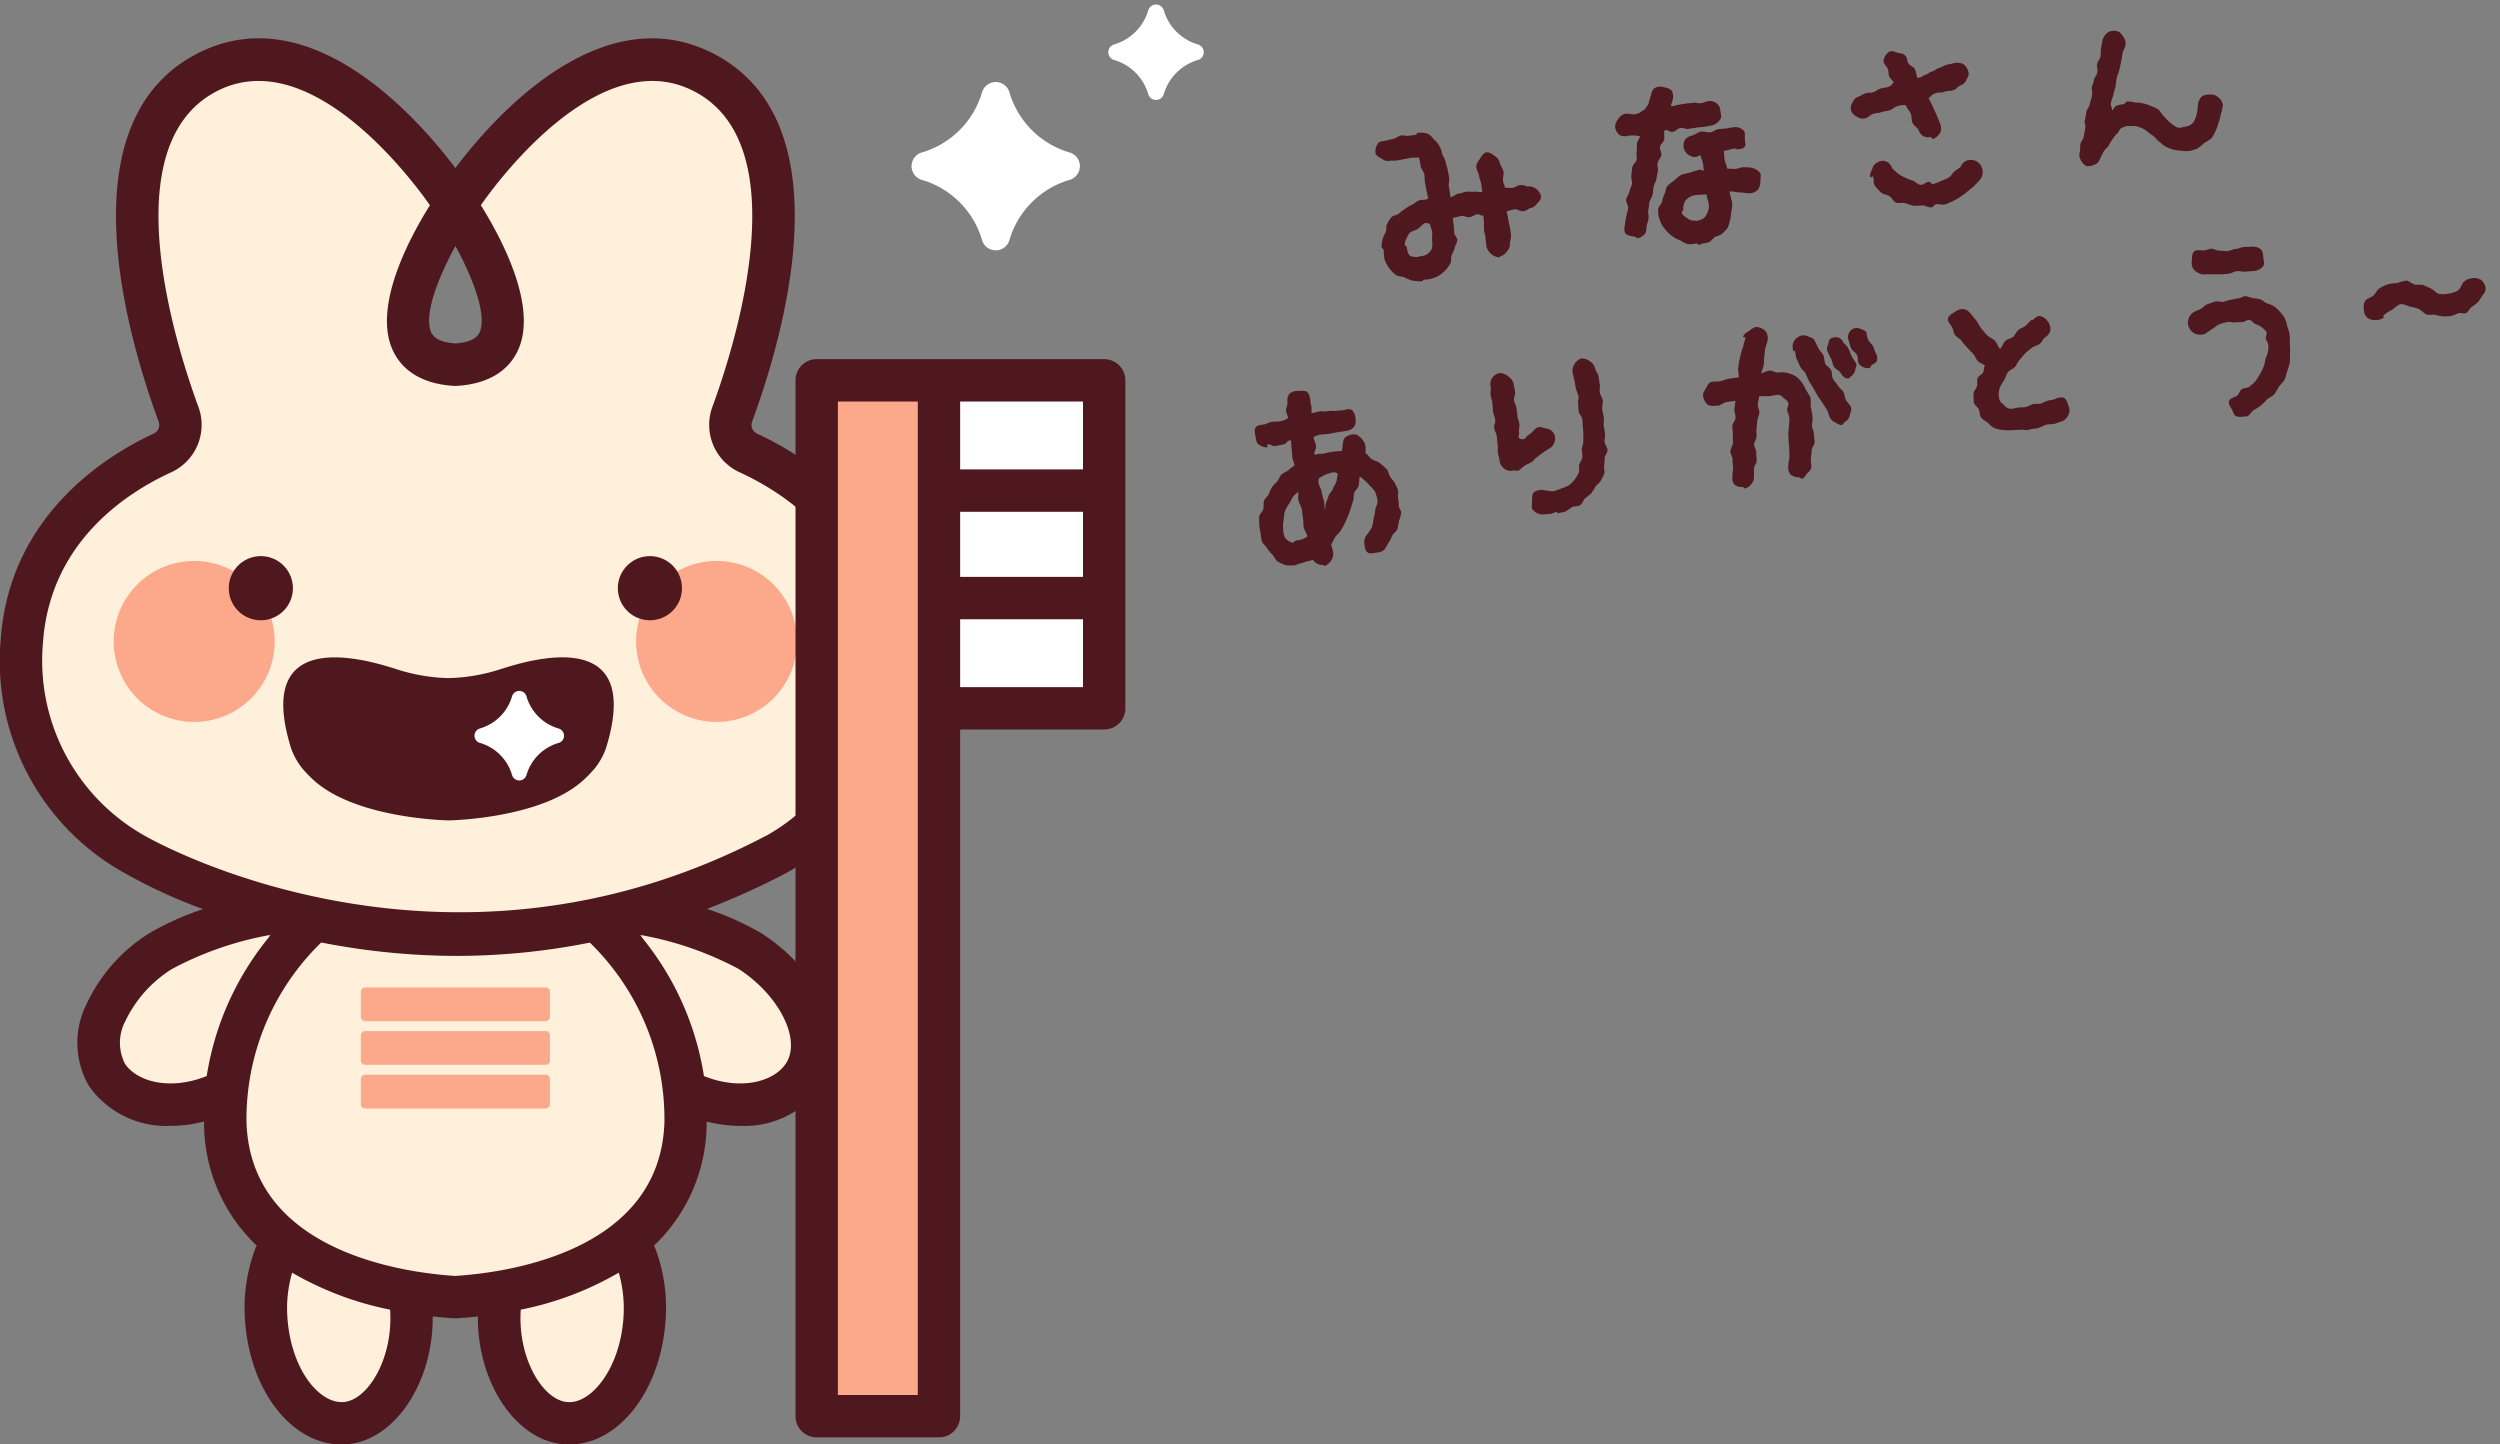 <svg xmlns="http://www.w3.org/2000/svg" width="166.148" height="96" viewBox="0 0 166.148 96">
  <rect x="0" y="0" width="166.148" height="96" fill="#808080" stroke="none"/>
  <g id="グループ_76767" data-name="グループ 76767" transform="translate(-25 -7478.459)">
    <g id="svg" transform="translate(-595 1791.055)">
      <g id="svg-2" data-name="svg" transform="translate(620 5689.948)">
        <path id="パス_34307" data-name="パス 34307" d="M16.142,41.869A17.86,17.86,0,0,0,10.63,55.021c.313,9.054,9.992,11.239,15.3,11.552,5.308-.313,14.987-2.5,15.3-11.552a17.855,17.855,0,0,0-5.511-13.152" transform="translate(4.335 17.093)" fill="#fff0db"/>
        <path id="パス_34308" data-name="パス 34308" d="M16.461,41.285,12.875,53.223c-3.1,1.466-6.354.825-7.661-1.18-1.493-2.294.1-5.974,3.547-8.221a22.064,22.064,0,0,1,7.7-2.536" transform="translate(1.899 16.855)" fill="#fff0db"/>
        <path id="パス_34309" data-name="パス 34309" d="M58.664,39.581c-.553-7.465-6.337-11.06-9.347-12.436a2.045,2.045,0,0,1-1.06-2.569C50.116,19.525,54.3,5.71,46.184,1.765c-7.93-3.853-15.9,8.282-15.9,8.282s-.166.232-.422.622c1.51,2.3,6.257,10.252,0,10.614-6.257-.362-1.51-8.313,0-10.614-.256-.39-.422-.622-.422-.622s-7.975-12.135-15.9-8.282C5.413,5.71,9.6,19.525,11.456,24.576a2.045,2.045,0,0,1-1.06,2.569C7.386,28.521,1.6,32.116,1.049,39.581A14.85,14.85,0,0,0,8.556,53.838s20,11.89,42.6,0a14.85,14.85,0,0,0,7.507-14.257" transform="translate(0.408 0.412)" fill="#fff0db"/>
        <path id="パス_34310" data-name="パス 34310" d="M16.063,30.016a5.349,5.349,0,1,1-5.349-5.349,5.348,5.348,0,0,1,5.349,5.349" transform="translate(2.19 10.07)" fill="#fca98b"/>
        <path id="パス_34311" data-name="パス 34311" d="M15.059,26.57a2.131,2.131,0,1,1-2.131-2.131,2.131,2.131,0,0,1,2.131,2.131" transform="translate(4.407 9.977)" fill="#4f181f"/>
        <path id="パス_34312" data-name="パス 34312" d="M29.944,41.285l3.587,11.938c3.1,1.466,6.354.825,7.661-1.18,1.493-2.294-.1-5.974-3.547-8.221a22.064,22.064,0,0,0-7.7-2.536" transform="translate(12.225 16.855)" fill="#fff0db"/>
        <path id="パス_34313" data-name="パス 34313" d="M30.02,30.016a5.348,5.348,0,1,0,5.347-5.349,5.347,5.347,0,0,0-5.347,5.349" transform="translate(12.256 10.07)" fill="#fca98b"/>
        <path id="パス_34314" data-name="パス 34314" d="M29.158,26.57a2.131,2.131,0,1,0,2.131-2.131,2.131,2.131,0,0,0-2.131,2.131" transform="translate(11.904 9.977)" fill="#4f181f"/>
        <path id="パス_34315" data-name="パス 34315" d="M27.882,29.977a12.075,12.075,0,0,1-3.533.617,12.089,12.089,0,0,1-3.535-.617c-2.38-.763-9.406-2.664-6.92,5.3a4.634,4.634,0,0,0,.731,1.308,7.942,7.942,0,0,0,.9.911c2.891,2.469,8.844,2.555,8.844,2.555s5.916-.086,8.807-2.555a8.045,8.045,0,0,0,.9-.911,4.634,4.634,0,0,0,.731-1.308c2.486-7.969-4.539-6.068-6.92-5.3" transform="translate(5.458 11.928)" fill="#4f181f"/>
        <path id="パス_34316" data-name="パス 34316" d="M27.994,34.249A3.13,3.13,0,0,0,25.842,36.4a.5.5,0,0,1-.952,0,3.133,3.133,0,0,0-2.152-2.152.5.5,0,0,1,0-.952,3.13,3.13,0,0,0,2.152-2.152.5.5,0,0,1,.952,0A3.128,3.128,0,0,0,27.994,33.3a.5.5,0,0,1,0,.952" transform="translate(9.144 12.577)" fill="#fff"/>
        <path id="パス_34317" data-name="パス 34317" d="M21.8,60.19c.046.284.083.576.107.873.325,3.94-1.5,7.307-4.071,7.52s-4.923-2.809-5.249-6.751a9.822,9.822,0,0,1,.589-4.387Z" transform="translate(5.123 23.452)" fill="#fff0db"/>
        <path id="パス_34318" data-name="パス 34318" d="M23.906,60.19c-.046.284-.083.576-.107.873-.325,3.94,1.5,7.307,4.071,7.52s4.923-2.809,5.249-6.751a9.822,9.822,0,0,0-.589-4.387Z" transform="translate(9.701 23.452)" fill="#fff0db"/>
        <path id="パス_34319" data-name="パス 34319" d="M29.309,47.035H17.315a.288.288,0,0,1-.287-.287V45.08a.288.288,0,0,1,.287-.287H29.309a.288.288,0,0,1,.287.287v1.667a.287.287,0,0,1-.287.287" transform="translate(6.952 18.287)" fill="#fca98b"/>
        <path id="パス_34320" data-name="パス 34320" d="M29.309,49.095H17.315a.288.288,0,0,1-.287-.287V47.14a.288.288,0,0,1,.287-.287H29.309a.288.288,0,0,1,.287.287v1.667a.287.287,0,0,1-.287.287" transform="translate(6.952 19.128)" fill="#fca98b"/>
        <path id="パス_34321" data-name="パス 34321" d="M29.309,51.156H17.315a.288.288,0,0,1-.287-.287V49.2a.288.288,0,0,1,.287-.287H29.309a.288.288,0,0,1,.287.287v1.667a.287.287,0,0,1-.287.287" transform="translate(6.952 19.97)" fill="#fca98b"/>
        <path id="パス_34322" data-name="パス 34322" d="M60.476,39.889c-.62-8.378-7.316-12.311-10.166-13.612a.642.642,0,0,1-.324-.8c2.179-5.92,6.267-20.165-2.778-24.562-7.538-3.661-14.688,4.7-16.944,7.71C27.967,5.558,20.83-2.736,13.321.911c-9.045,4.4-4.957,18.641-2.779,24.563a.64.64,0,0,1-.325.8C7.368,27.578.673,31.511.053,39.889A16.115,16.115,0,0,0,8.244,55.46a35.529,35.529,0,0,0,5.247,2.417,18.571,18.571,0,0,0-3.6,1.62A11.037,11.037,0,0,0,5.74,64.211a5.72,5.72,0,0,0,.193,5.453,6.3,6.3,0,0,0,5.42,2.617,9.079,9.079,0,0,0,2.207-.287c0,.058,0,.113,0,.169a11.256,11.256,0,0,0,3.512,8.09,1.486,1.486,0,0,0-.083.125A11.2,11.2,0,0,0,16.3,85.4c.382,4.611,3.152,8.057,6.392,8.057.125,0,.252-.006.376-.015,3.2-.266,5.73-4.139,5.689-8.495.541.059,1.034.1,1.42.125h.165c.386-.023.877-.066,1.418-.125-.041,4.356,2.488,8.228,5.689,8.495.127.01.252.015.377.015,3.24,0,6.009-3.446,6.392-8.057a11.234,11.234,0,0,0-.683-5.02,1.1,1.1,0,0,0-.084-.127,11.256,11.256,0,0,0,3.512-8.09c0-.056,0-.111,0-.169a9.07,9.07,0,0,0,2.207.287,6.3,6.3,0,0,0,5.42-2.615c1.946-2.99.208-7.457-3.959-10.169a18.655,18.655,0,0,0-3.649-1.636A49.185,49.185,0,0,0,52.21,55.5a16.145,16.145,0,0,0,8.266-15.612M30.266,13.8c1.2,2.2,2.125,4.66,1.593,5.771-.2.41-.732.649-1.594.711-.862-.062-1.4-.3-1.594-.711-.531-1.108.392-3.56,1.6-5.771M8.293,68.127a3.067,3.067,0,0,1,.032-2.8,8.313,8.313,0,0,1,3.1-3.471,22.075,22.075,0,0,1,6.579-2.272,19.241,19.241,0,0,0-4.266,9.386c-2.436.977-4.65.384-5.45-.844M22.842,90.633c-1.589.13-3.45-2.087-3.729-5.464a8.639,8.639,0,0,1,.3-3.133,21.153,21.153,0,0,0,6.513,2.459c.22,3.25-1.483,6.006-3.08,6.139m14.844,0c-1.6-.132-3.3-2.888-3.081-6.139a21.125,21.125,0,0,0,6.515-2.459,8.677,8.677,0,0,1,.3,3.133c-.279,3.377-2.21,5.627-3.729,5.464m-7.422-8.378c-3.3-.206-13.594-1.549-13.891-10.189a16.354,16.354,0,0,1,4.966-11.972,47.074,47.074,0,0,0,9.066.891A45.337,45.337,0,0,0,39.2,60.1a16.351,16.351,0,0,1,4.957,11.962c-.3,8.64-10.594,9.983-13.89,10.189M49.1,61.856c2.7,1.759,4.166,4.69,3.135,6.271-.8,1.227-3.012,1.821-5.451.844a19.222,19.222,0,0,0-4.266-9.386A22.079,22.079,0,0,1,49.1,61.856M50.909,53c-21.6,11.363-41.034.149-41.311-.013A13.344,13.344,0,0,1,2.862,40.1c.49-6.632,5.553-9.9,8.527-11.26a3.466,3.466,0,0,0,1.8-4.335C11.693,20.442,7.379,6.93,14.553,3.445a5.939,5.939,0,0,1,2.629-.608c5.4,0,10.531,7.026,11.39,8.258-1.5,2.4-3.8,6.851-2.443,9.693.466.975,1.549,2.169,4.054,2.314a1.553,1.553,0,0,0,.162,0c2.507-.145,3.588-1.339,4.054-2.314,1.363-2.85-.962-7.322-2.442-9.694.879-1.269,7.71-10.714,14.018-7.648,7.174,3.485,2.859,17,1.367,21.058a3.467,3.467,0,0,0,1.8,4.335c2.974,1.36,8.038,4.63,8.53,11.26a13.352,13.352,0,0,1-6.737,12.894L50.909,53" transform="translate(0 0)" fill="#4f181f"/>
        <rect id="長方形_11544" data-name="長方形 11544" width="8.127" height="68.842" transform="translate(54.276 22.731)" fill="#fca98b"/>
        <rect id="長方形_11545" data-name="長方形 11545" width="10.98" height="21.8" transform="translate(62.404 22.731)" fill="#fff"/>
        <path id="パス_34323" data-name="パス 34323" d="M58.056,15.142H38.95a1.408,1.408,0,0,0-1.408,1.408V85.392A1.407,1.407,0,0,0,38.95,86.8h8.126a1.407,1.407,0,0,0,1.408-1.408V39.758h9.572a1.407,1.407,0,0,0,1.408-1.408V16.55a1.408,1.408,0,0,0-1.408-1.408M48.484,25.287h8.164v4.325H48.484Zm8.164-2.817H48.484V17.959h8.164ZM45.668,83.984H40.359V17.959h5.309V83.984ZM48.484,32.43h8.164v4.512H48.484Z" transform="translate(15.327 6.182)" fill="#4f181f"/>
      </g>
      <path id="パス_34324" data-name="パス 34324" d="M19.575,8.077a5.9,5.9,0,0,0-4.056,4.056.948.948,0,0,1-1.794,0A5.9,5.9,0,0,0,9.667,8.077a.949.949,0,0,1,0-1.794,5.9,5.9,0,0,0,4.058-4.056.949.949,0,0,1,1.794,0,5.9,5.9,0,0,0,4.056,4.056.949.949,0,0,1,0,1.794" transform="translate(671.554 5691.268)" fill="#fff"/>
      <path id="パス_34325" data-name="パス 34325" d="M15.008,5.267a3.342,3.342,0,0,0-2.3,2.3.538.538,0,0,1-1.017,0,3.344,3.344,0,0,0-2.3-2.3.538.538,0,0,1,0-1.017,3.344,3.344,0,0,0,2.3-2.3.538.538,0,0,1,1.017,0,3.342,3.342,0,0,0,2.3,2.3.538.538,0,0,1,0,1.017" transform="translate(684.629 5686.116)" fill="#fff"/>
    </g>
    <path id="パス_34808" data-name="パス 34808" d="M5.306-1.484a1.294,1.294,0,0,1-.756.154c-.084-.014-.21.14-.294.1a.941.941,0,0,1-.434-.406,1.412,1.412,0,0,1-.028-.56,1.984,1.984,0,0,1,.14-.644,2.3,2.3,0,0,1,.21-.616A4.875,4.875,0,0,1,4.48-3.85c.112-.126.2-.28.308-.392s.252-.168.378-.266c0,.2-.084.378-.07.574s.112.406.126.6-.028.406-.014.6-.056.406-.042.616S5.292-1.68,5.306-1.484Zm2.66-3.822c-.07.154-.112.364-.182.518s-.224.28-.308.448-.266.252-.35.406a4.622,4.622,0,0,1-.252.448c-.084.168-.042.266-.14.406,0-.21.042-.336.028-.546s-.056-.42-.056-.63S6.594-4.69,6.594-4.9c0-.084.056-.182.056-.266a3.751,3.751,0,0,1,.42-.168,3.391,3.391,0,0,1,.63-.084C7.77-5.418,7.9-5.32,7.966-5.306ZM11.732-3.6a3.22,3.22,0,0,0-.14-.49c-.056-.168-.168-.294-.238-.462s-.042-.364-.126-.5a4.435,4.435,0,0,0-.392-.476c-.126-.154-.336-.21-.5-.35s-.182-.35-.35-.448c.028-.126.028-.182.056-.308a.833.833,0,0,0-.1-.6c-.1-.168-.238-.392-.448-.448a.957.957,0,0,0-.658.084c-.168.1-.224.35-.28.56a1.982,1.982,0,0,1-.1.308A6.655,6.655,0,0,0,7.7-6.776c-.14,0-.28.014-.434.028s-.294-.056-.448-.028c-.028,0-.168.014-.2.014,0-.2.2-.392.2-.574s-.084-.42-.07-.6a1.271,1.271,0,0,1,.56-.084c.294,0,.294.042.574.028s.28-.014.56-.014.28.014.574,0a.7.7,0,0,0,.518-.21.717.717,0,0,0,.154-.518.773.773,0,0,0-.14-.574c-.14-.14-.35-.1-.574-.084-.266,0-.266-.042-.532-.028a1.723,1.723,0,0,0-.532-.07c-.266,0-.28-.07-.546-.07s-.252.07-.5.014c.014-.154.042-.2.056-.336s-.028-.308-.014-.434a.92.92,0,0,0-.1-.63c-.126-.154-.392-.154-.6-.182a.855.855,0,0,0-.6.1.772.772,0,0,0-.21.56c-.014.168-.168.336-.182.518s.07.322.056.5a1.247,1.247,0,0,1-.546.126c-.28.014-.28-.042-.56-.042s-.28.084-.56.084c-.21,0-.434-.028-.56.112s-.112.364-.1.574-.028.434.112.56a.881.881,0,0,0,.56.294.924.924,0,0,0,.014-.2c.266,0,.266.2.532.2l.518-.028c.266,0,.294-.266.546-.182,0,.168-.042.434-.042.6s-.042.35-.042.532.056.364.056.546a4.058,4.058,0,0,0-.476.266c-.14.084-.336.1-.476.2s-.224.294-.35.406a4.554,4.554,0,0,0-.406.322,2.863,2.863,0,0,0-.28.434c-.112.14-.294.224-.378.378s-.056.378-.14.546-.28.266-.336.434-.056.378-.084.546a3.554,3.554,0,0,0,0,.546,2.622,2.622,0,0,0,0,.574c.042.182.2.322.266.5a3.261,3.261,0,0,0,.28.476c.126.154.14.392.294.518a3.09,3.09,0,0,0,.5.322A4.8,4.8,0,0,0,4.088.28C4.242.308,4.4.224,4.55.224a2.025,2.025,0,0,0,.42-.07A2.465,2.465,0,0,0,5.432.112a.756.756,0,0,0,.63.448c.014,0,.042.084.056.084A.9.9,0,0,0,6.65.308a.775.775,0,0,0,.182-.56C6.818-.406,6.79-.546,6.79-.714c.14-.126.21-.308.35-.448s.322-.224.434-.378q.168-.189.336-.42c.1-.14.182-.294.28-.448a4.863,4.863,0,0,0,.252-.462c.084-.154.154-.308.238-.476s.084-.35.154-.5.294-.266.364-.42.1-.434.168-.6a3.045,3.045,0,0,1,.532.658,2.266,2.266,0,0,1,.322.518,2.3,2.3,0,0,1,.056.616c0,.2-.182.364-.238.56a2.543,2.543,0,0,1-.2.546,2.822,2.822,0,0,1-.21.574,3.928,3.928,0,0,1-.406.434.764.764,0,0,0-.252.518c0,.2-.028.476.112.63s.434.112.644.112a.7.7,0,0,0,.532-.14c.126-.126.21-.28.336-.406s.2-.28.308-.42.308-.21.392-.364a5.343,5.343,0,0,0,.182-.5,3.645,3.645,0,0,0,.224-.476c.056-.168-.1-.378-.07-.56s.028-.322.028-.5S11.76-3.43,11.732-3.6ZM22.526-5.74a.634.634,0,0,0-.42-.336c-.2-.07-.406-.238-.6-.154-.308.14-.266.224-.574.364s-.294.336-.6.21c-.238-.112-.056-.224-.042-.49s.1-.266.1-.532-.056-.266-.042-.546.014-.266.014-.532-.084-.266-.07-.532.154-.266.154-.546-.028-.266-.014-.532a.8.8,0,0,0-.28-.532.867.867,0,0,0-.518-.308.805.805,0,0,0-.56.252.755.755,0,0,0-.182.56c0,.266-.084.266-.084.546s.042.28.028.546-.028.28-.042.56.056.266.056.546-.154.28-.154.546.084.28.084.56-.028.28-.028.546-.07.28-.07.56.042.28.028.56a.782.782,0,0,0,.364.658.667.667,0,0,0,.434.1c.112,0,.252.1.35.056.238-.1.21-.154.448-.252s.252-.07.49-.168.2-.182.434-.28a4.534,4.534,0,0,1,.448-.238c.238-.112.238-.1.476-.21a.675.675,0,0,0,.378-.406A.638.638,0,0,0,22.526-5.74ZM26.11-7.35c0-.182-.112-.364-.112-.546s.1-.364.084-.532.014-.364,0-.546-.126-.35-.14-.532a.765.765,0,0,0-.252-.518.915.915,0,0,0-.574-.294.943.943,0,0,0-.532.364.785.785,0,0,0-.154.588c.014.168.014.336.028.5s0,.336.014.5.084.336.084.5-.1.336-.1.5-.042.336-.042.5.154.35.154.518-.028.35-.042.518-.014.35-.042.518-.056.336-.084.5-.154.322-.182.49a2.986,2.986,0,0,1-.042.518c-.042.168-.21.28-.28.434s-.014.392-.112.518a2.419,2.419,0,0,1-.322.406A2.413,2.413,0,0,1,23-2.114a2.96,2.96,0,0,1-.532.126,3.372,3.372,0,0,1-.518.1,2.888,2.888,0,0,1-.658-.182.96.96,0,0,0-.63.028c-.182.112-.2.364-.238.574s-.14.434-.028.6a.848.848,0,0,0,.518.378c.168.042.35.028.518.056s.336-.07.518-.07v.1A3.568,3.568,0,0,0,22.5-.434a3.8,3.8,0,0,0,.49-.224c.168-.042.392.042.56-.042s.238-.294.378-.392a4.958,4.958,0,0,0,.462-.266,4.317,4.317,0,0,0,.336-.378c.112-.14.308-.2.406-.336a3.057,3.057,0,0,0,.308-.434c.084-.154.028-.364.084-.532a4.5,4.5,0,0,0,.112-.5c.042-.154.224-.294.266-.462s-.112-.392-.1-.588.1-.35.112-.546-.014-.364,0-.546S26-6.048,26-6.244s-.028-.364-.014-.546S26.11-7.168,26.11-7.35ZM39.774-5.362a3.893,3.893,0,0,0-.224-.56,2.409,2.409,0,0,0-.2-.56,1.58,1.58,0,0,0-.378-.476,1.98,1.98,0,0,0-.532-.294,2.069,2.069,0,0,0-.588-.1c-.154-.028-.308-.2-.476-.21s-.392.084-.574.084c.056-.168.2-.364.252-.532s.056-.35.112-.518.084-.336.14-.5.168-.308.224-.476a.857.857,0,0,0,.014-.644.881.881,0,0,0-.518-.392c-.2-.07-.392.07-.574.154s-.406.154-.476.35l.154.056c-.056.168-.154.322-.21.49s-.182.308-.238.476-.14.322-.2.49-.1.336-.154.5,0,.42-.056.588c-.2,0-.448-.014-.63-.014-.21.014-.42.056-.6.07-.224.014-.434-.056-.6-.042-.21.028-.322.224-.448.378s-.28.308-.252.518a.931.931,0,0,0,.238.588.935.935,0,0,0,.63.112v.056c.168-.014.364-.154.588-.168.2-.014.406.014.616,0-.042.182-.112.378-.154.546s.028.392-.014.574-.252.322-.294.5-.014.378-.056.56-.042.378-.084.56-.21.336-.252.518.1.392.056.574-.028.378-.056.56-.1.364-.126.546a.679.679,0,0,0,.056.574.714.714,0,0,0,.518.224c.042.014.07.126.112.126A.777.777,0,0,0,35-.308a.646.646,0,0,0,.238-.448c.042-.168.056-.35.084-.518s.224-.322.266-.5.014-.35.056-.532-.084-.378-.056-.56.2-.322.238-.49.042-.364.084-.532.1-.35.14-.518.168-.322.21-.5-.056-.378-.014-.546.126-.35.168-.518h.07c.2,0,.392.07.574.084.238.014.434-.014.56,0a.421.421,0,0,1,.364.252c.056.084.252.2.28.392.028.14-.154.322-.154.49a2.894,2.894,0,0,1,.07.518,4.5,4.5,0,0,1-.112.5c-.014.182-.112.35-.126.518s-.028.35-.056.518,0,.35-.042.518-.028.35-.07.518-.112.322-.154.5a.846.846,0,0,0,.028.616.81.81,0,0,0,.532.294c.07.028.126.126.2.126.168,0,.266-.21.406-.308s.28-.168.322-.35.014-.378.056-.56.112-.35.14-.532.252-.336.28-.518.014-.378.042-.56-.07-.378-.042-.56.112-.364.126-.546a5.783,5.783,0,0,0-.014-.7A4.446,4.446,0,0,0,39.774-5.362Zm2.548.994c-.07-.168-.2-.322-.252-.49s-.014-.378-.084-.546-.238-.308-.294-.476-.2-.322-.252-.5.028-.392-.028-.574-.252-.294-.308-.476,0-.378-.042-.56-.182-.322-.238-.49-.112-.35-.168-.532c-.056-.21-.21-.28-.392-.378a.635.635,0,0,0-.518-.126.8.8,0,0,0-.5.322.784.784,0,0,0-.1.616l.084-.028c.042.182-.014.392.042.574s.1.364.154.546.224.322.28.5.084.364.154.546.14.336.21.518.126.35.2.532.168.336.238.5.154.35.224.518.056.378.126.56a.665.665,0,0,0,.28.336c.126.084.252.238.42.238.084,0,.154-.154.238-.182a.6.6,0,0,0,.378-.378C42.238-3.976,42.392-4.158,42.322-4.368Zm.8-2.8c-.056-.126-.14-.28-.21-.476-.056-.168-.07-.35-.126-.5a1.085,1.085,0,0,0-.266-.448A.655.655,0,0,0,42.252-9a.69.69,0,0,0-.5-.042c-.168.042-.2.238-.266.378a.513.513,0,0,0-.112.42h-.014s.07.238.168.532c.056.154.042.364.1.546s.294.308.364.462c.1.238.224.476.476.476.07,0,.14-.1.224-.126a.6.6,0,0,0,.294-.322C43.036-6.832,43.176-7,43.12-7.168Zm1.4-.434c-.042-.126-.056-.308-.112-.49-.056-.154-.2-.294-.238-.448a1.174,1.174,0,0,1-.042-.5c-.056-.168-.252-.252-.392-.336a.586.586,0,0,0-.462-.056.586.586,0,0,0-.35.308.584.584,0,0,0-.042.462,2.15,2.15,0,0,0,.084.532c.056.154.252.28.308.462s-.042.42.014.56a.77.77,0,0,0,.658.42c.07,0,.126-.154.2-.182.154-.056.322-.1.378-.252A.565.565,0,0,0,44.52-7.6Zm12.1,5.418c-.042-.21-.07-.434-.238-.546a.853.853,0,0,0-.588.014c-.126.028-.308,0-.5.028-.154.028-.308.084-.49.112-.154.014-.336-.056-.5-.042s-.336.112-.5.112-.308-.028-.462-.042-.308.028-.462.014c-.35-.028-.434-.28-.532-.392a.579.579,0,0,1-.2-.434,1.31,1.31,0,0,1,.182-.728,3.148,3.148,0,0,1,.364-.434A4.6,4.6,0,0,1,53-4.984c.14-.126.364-.14.518-.266s.224-.308.378-.42.28-.252.434-.364.322-.2.49-.294.378-.084.546-.168.266-.294.434-.378a.749.749,0,0,0,.42-.406.821.821,0,0,0-.07-.6.873.873,0,0,0-.448-.448c-.2-.056-.392.1-.588.21L55.1-8.176c-.168.1-.294.238-.462.336s-.364.1-.518.2-.252.294-.406.392-.392.084-.546.182-.294.364-.434.476c-.126-.14-.154-.462-.28-.616s-.322-.252-.434-.406-.21-.336-.308-.5-.14-.364-.224-.532-.21-.336-.294-.5a.822.822,0,0,0-.434-.434.836.836,0,0,0-.6.084c-.2.084-.448.168-.532.35s.084.42.168.616c.07.168.028.392.126.574s.28.28.364.448.182.322.294.49.21.308.322.462.126.378.238.532.294.224.42.378c-.112.112-.1.308-.2.434s-.322.168-.406.294c-.1.154-.056.378-.126.532s-.28.294-.308.476a2.539,2.539,0,0,0-.07.546c0,.2.21.35.252.532s-.014.392.07.56.252.252.378.406.238.336.42.434a2.013,2.013,0,0,0,.574.21,2.845,2.845,0,0,0,.6.1c.182.014.35.042.518.056s.35.1.518.1v-.028h.588a5.749,5.749,0,0,0,.574-.14c.21-.014.42.042.588.028.224-.042.42-.07.574-.1a.875.875,0,0,0,.462-.406A.762.762,0,0,0,56.616-2.184Zm15.26-2.3a2.81,2.81,0,0,0-.07-.588,2.708,2.708,0,0,0-.084-.588,2.837,2.837,0,0,0-.294-.532,2.09,2.09,0,0,0-.322-.378,2.2,2.2,0,0,0-.434-.252c-.126-.1-.224-.252-.378-.322a3.8,3.8,0,0,0-.476-.154,4.085,4.085,0,0,0-.434-.2c-.154-.028-.336.084-.49.07s-.308.014-.476.014a3.431,3.431,0,0,0-.532.056c-.182.014-.378-.126-.56-.1s-.364.056-.546.1-.322.182-.5.238-.35.084-.518.154a.771.771,0,0,0-.392.448.742.742,0,0,0,0,.574.8.8,0,0,0,.392.434.925.925,0,0,0,.616.056,5.029,5.029,0,0,1,.476-.238c.168-.056.322-.182.49-.224s.364-.056.546-.07.364.1.532.1a4.177,4.177,0,0,1,.462.056c.168.028.364-.112.49-.07.182.07.266.28.378.35a1.576,1.576,0,0,1,.392.28c.07.112.2.21.238.35s-.112.28-.112.434c0,.126.112.28.1.42s-.042.28-.084.42a2.561,2.561,0,0,1-.252.476,2.556,2.556,0,0,1-.2.49,3.422,3.422,0,0,1-.308.434,5.219,5.219,0,0,1-.364.42,3.54,3.54,0,0,1-.448.294c-.14.1-.378.028-.546.1s-.238.336-.406.392c-.21.07-.476.084-.56.266s.042.392.112.6c.056.154.056.35.182.448a.939.939,0,0,0,.49.112.942.942,0,0,0,.28.014c.182-.07.308-.266.49-.336s.35-.14.518-.238A5.565,5.565,0,0,0,69.734-.5c.168-.112.392-.14.532-.266a5.809,5.809,0,0,0,.378-.448,5.769,5.769,0,0,0,.434-.392c.112-.154.168-.364.266-.532s.182-.35.252-.532.056-.378.112-.574a4.352,4.352,0,0,0,.084-.616A4.649,4.649,0,0,0,71.876-4.48Zm-.924-5.376c0-.224.042-.434-.1-.574a.867.867,0,0,0-.574-.252c-.182,0-.364-.056-.532-.056s-.364.056-.532.042-.378.07-.546.056-.35-.084-.532-.112-.336-.182-.5-.21-.378.07-.546.028c-.21-.042-.448-.126-.616-.028s-.2.35-.238.56a.74.74,0,0,0,0,.574.93.93,0,0,0,.476.42c.014,0,0,.028.014.028.182.042.392.042.588.084s.392.07.588.1.392.042.588.056.406-.1.6-.084.392.126.588.126.392.042.6.042a.841.841,0,0,0,.574-.224C70.994-9.422,70.952-9.646,70.952-9.856Zm14.266,4.34a.812.812,0,0,0-.2-.588.846.846,0,0,0-.588-.21.918.918,0,0,0-.6.168c-.168.168-.28.42-.476.5a2.017,2.017,0,0,1-.7.1,1.78,1.78,0,0,1-.546-.084c-.168-.07-.266-.252-.406-.378a3.943,3.943,0,0,0-.5-.336c-.168-.112-.406-.084-.588-.154s-.336-.308-.532-.35a4.886,4.886,0,0,0-.616.07,3.022,3.022,0,0,0-.616-.014,2.469,2.469,0,0,0-.6.182c-.182.07-.294.294-.476.406s-.42.112-.574.252a.719.719,0,0,0-.182.56.64.64,0,0,0,.112.546.725.725,0,0,0,.518.266.793.793,0,0,0,.616-.1s-.084-.084-.07-.084a2.3,2.3,0,0,1,.63-.294c.238-.1.434-.294.644-.294s.406.168.616.266a1.875,1.875,0,0,1,.588.28c.14.112.238.294.392.392s.378.042.546.112a4.435,4.435,0,0,0,.5.182,3.642,3.642,0,0,0,.546.07,3.659,3.659,0,0,0,.5-.112c.154-.028.378.112.532.07s.266-.266.42-.336a4.534,4.534,0,0,0,.448-.238,3.025,3.025,0,0,0,.35-.378C85.064-5.18,85.218-5.32,85.218-5.516Z" transform="translate(106.877 7516.401) rotate(-9)" fill="#4f181f"/>
    <path id="パス_34809" data-name="パス 34809" d="M5-3.556c-.014.2-.07.378-.1.588a1.464,1.464,0,0,1-.084.5,1.009,1.009,0,0,1-.392.336.938.938,0,0,1-.49.042c-.014,0-.028.028-.056.028a.92.92,0,0,1-.588-.168c-.112-.126-.112-.322-.112-.616,0-.042-.126-.084-.112-.112a.841.841,0,0,1,.168-.406A1.753,1.753,0,0,1,3.486-3.7c.154-.126.392-.112.6-.2.182-.07.35-.28.574-.308.112,0,.168.1.28.084C4.928-3.906,5.012-3.738,5-3.556Zm7.518-1.218a.815.815,0,0,0-.266-.546.749.749,0,0,0-.546-.224.866.866,0,0,0-.49-.168c-.14,0-.322.112-.5.1s-.294-.07-.476-.07c.014-.168-.056-.294-.056-.462,0-.21.126-.42.126-.616s-.14-.42-.154-.616a.681.681,0,0,0-.252-.5c-.14-.14-.322-.35-.532-.336s-.364.238-.5.378-.308.322-.308.532c.014.182.1.378.1.574s.056.378.056.588c0,.14-.014.336-.014.49-.168,0-.364-.1-.5-.1-.182-.014-.35-.07-.532-.084s-.364.056-.546.042-.364.154-.546.154c0-.028-.014-.154-.014-.168.014-.182,0-.378,0-.56s.112-.378.112-.56-.014-.378-.014-.546c-.014-.2-.056-.392-.056-.56-.014-.21-.126-.392-.14-.546a1.864,1.864,0,0,0-.1-.532A1.382,1.382,0,0,0,6.1-9.576c-.112-.168-.21-.392-.42-.49a1.468,1.468,0,0,0-.63-.14c-.042,0-.07.112-.07.112-.112,0-.294-.014-.518-.014-.154.014-.336-.1-.5-.1s-.35.126-.5.14c-.294.014-.5.042-.5.042-.224.014-.476-.042-.6.1A.932.932,0,0,0,2.1-9.31c.014.21.252.336.406.476A.605.605,0,0,0,3-8.666a2.647,2.647,0,0,0,.644.056c.21-.014.434-.014.644-.028.28,0,.5.07.63.07.014.042-.014.056,0,.14.014.126.014.294.014.5.014.154.154.336.154.518s-.042.336-.042.518.014.35.014.518.028.364.028.546c-.014.042-.07.042-.07.084-.168.014-.336-.028-.518-.014s-.35.154-.518.2a3.133,3.133,0,0,0-.5.2,2.957,2.957,0,0,0-.462.252c-.154.1-.406.056-.546.168a2.433,2.433,0,0,0-.35.406c-.112.126-.084.364-.168.5a2.863,2.863,0,0,0-.28.434,2.208,2.208,0,0,0-.154.518c0,.07.112.154.112.238a3.109,3.109,0,0,0-.042.616,2.9,2.9,0,0,0,.2.588,2.657,2.657,0,0,0,.364.518c.14.14.378.168.56.266a2.28,2.28,0,0,0,.532.308,3.075,3.075,0,0,0,.6.126c.042,0,.056-.084.1-.084a2.275,2.275,0,0,0,.532.014A2.96,2.96,0,0,0,5-.616,2.659,2.659,0,0,0,5.474-.9a2.593,2.593,0,0,0,.392-.392c.112-.14.084-.378.168-.532a2.169,2.169,0,0,0,.28-.448c.056-.168.238-.322.252-.5.014-.154-.14-.336-.126-.49l.042-.462c0-.154.014-.364.014-.532.182,0,.42-.042.588-.042s.35.168.532.168.364-.112.546-.112c.126,0,.21.154.364.154,0,.168-.014.28-.028.448s-.056.322-.07.49.028.35.014.5c-.014.182-.014.35-.028.5a.846.846,0,0,0,.182.588.9.9,0,0,0,.532.378c.028,0,.07-.056.1-.056a.779.779,0,0,0,.49-.266.685.685,0,0,0,.266-.476c.028-.168.14-.336.154-.518s.014-.35.014-.532-.028-.35-.028-.532-.014-.406-.014-.574c.182,0,.392-.042.546-.042.182.014.35.2.49.21a.857.857,0,0,0,.5-.126.609.609,0,0,0,.5-.2C12.306-4.424,12.516-4.55,12.516-4.774Zm10.92,2.38a.942.942,0,0,1-.182.448.711.711,0,0,1-.336.336,1.433,1.433,0,0,1-.462.084c-.028,0-.07-.042-.112-.042a.639.639,0,0,1-.434-.21c-.126-.126-.336-.266-.322-.462,0-.056.126-.1.126-.154a1.039,1.039,0,0,1,.252-.6,1.19,1.19,0,0,1,.63-.238,6.022,6.022,0,0,1,.644.056h.154C23.394-2.9,23.464-2.632,23.436-2.394ZM27.118-4.06a1.068,1.068,0,0,0-.546-.406c-.154-.042-.336-.07-.5-.1s-.364.056-.532.028-.336-.07-.518-.1c0-.2-.056-.392-.07-.588s.042-.42.028-.616c.266.014.56-.056.826-.028.014.014.042.07.07.07.168,0,.392.028.518-.084s.07-.35.1-.518c.014-.2.112-.434,0-.574a.8.8,0,0,0-.532-.308,3.739,3.739,0,0,0-.56,0l-.546-.042c-.182,0-.364.126-.546.126-.224,0-.434-.154-.644-.14s-.434.154-.63.168a.75.75,0,0,0-.49.21.727.727,0,0,0-.154.532.732.732,0,0,0,.252.5.715.715,0,0,0,.546.2v-.028c.084-.014.126-.028.224-.042,0,.182.056.336.07.518s-.014.35-.014.532c-.084,0-.154-.1-.224-.1-.28,0-.546.07-.784.084-.2.028-.392.028-.56.07a2.84,2.84,0,0,0-.49.294,2.118,2.118,0,0,0-.49.28c-.14.126-.168.336-.266.49a1.935,1.935,0,0,0-.252.476c-.056.168-.308.294-.336.476a2.279,2.279,0,0,0-.042.434,2.6,2.6,0,0,0,.112.574,2.165,2.165,0,0,0,.266.5,2.071,2.071,0,0,0,.35.434,2.021,2.021,0,0,0,.448.322,1.9,1.9,0,0,0,.448.322,1.893,1.893,0,0,0,.56.042c.084.014.168.14.252.14.028,0,.042-.07.056-.07A2.224,2.224,0,0,0,23.044,0c.168-.028.294-.2.448-.266s.378-.056.518-.154a2.564,2.564,0,0,0,.434-.336,3.166,3.166,0,0,0,.238-.49,2.1,2.1,0,0,0,.154-.5,2.208,2.208,0,0,0,.154-.518c.014-.252-.056-.574-.042-.854.2.028.462.14.644.168.21.042.406.112.574.154a.851.851,0,0,0,.616-.112.822.822,0,0,0,.28-.518C27.1-3.64,27.216-3.892,27.118-4.06ZM25.172-8.47a.7.7,0,0,0-.14-.546.767.767,0,0,0-.532-.252c-.252,0-.252.056-.518.056s-.252-.1-.5-.1-.252-.028-.5-.028h-.518c-.252,0-.252.07-.49,0,.042-.112.1-.182.154-.308a.949.949,0,0,0,.084-.644c-.07-.182-.322-.28-.518-.364a.782.782,0,0,0-.588-.028c-.182.084-.252.266-.336.462a4.955,4.955,0,0,0-.224.476c-.07.168-.224.21-.294.364-.336.084-.336.21-.686.21s-.35-.126-.686-.126a.71.71,0,0,0-.5.28.716.716,0,0,0-.28.518.773.773,0,0,0,.224.546.75.75,0,0,0,.56.126,2.425,2.425,0,0,1,.756.154c-.07.168-.2.252-.266.42s-.042.364-.112.532-.028.378-.084.546-.308.28-.364.448-.1.364-.154.532.014.392-.042.56-.2.322-.252.49-.238.308-.294.476.084.406.042.574-.14.336-.2.518-.126.336-.168.5c-.07.21-.168.462-.07.63s.35.238.56.308c.07.014.14.14.21.14a1,1,0,0,0,.5-.21c.126-.1.126-.294.182-.462s.154-.322.21-.5.014-.364.07-.532.1-.35.154-.518.224-.294.294-.476.084-.336.14-.5.21-.308.266-.476.112-.336.182-.5,0-.392.07-.56.252-.28.322-.448-.056-.406,0-.574.28-.28.35-.434.042-.434.112-.6c.252-.07.28.168.546.168s.266-.168.532-.168.266.14.532.14h.532c.266,0,.266.028.532.028s.266-.014.532-.014a.881.881,0,0,0,.56-.294c.154-.14.112-.35.112-.56Zm16.59,6.5a.8.8,0,0,0-.28-.546.8.8,0,0,0-.6-.168.743.743,0,0,0-.5.322c-.1.126-.308.154-.49.28-.14.084-.238.266-.434.336a2.953,2.953,0,0,1-.532.14,3.619,3.619,0,0,1-.56.126c-.084,0-.154-.2-.238-.2-.2-.014-.406.154-.588.112s-.308-.294-.476-.364a2.536,2.536,0,0,1-.462-.28,1.7,1.7,0,0,1-.42-.336c-.112-.154-.294-.294-.35-.476a.636.636,0,0,0-.322-.448.649.649,0,0,0-.56-.014.608.608,0,0,0-.392.35c-.1.168-.28.364-.224.56l.182-.042c.056.182-.07.448.014.616a3.288,3.288,0,0,0,.336.518c.112.154.364.21.518.336s.2.392.364.49.42.056.6.14.336.182.532.252a3.972,3.972,0,0,0,.588.07c.182.042.364.21.56.224.112,0,.224-.154.336-.154.21,0,.406.126.6.1a4.026,4.026,0,0,0,.588-.154,2.752,2.752,0,0,0,.56-.224,3.7,3.7,0,0,0,.518-.28,4.384,4.384,0,0,0,.5-.308,4.464,4.464,0,0,0,.462-.378A.8.8,0,0,0,41.762-1.974Zm.1-6.524a.85.85,0,0,0-.266-.56.988.988,0,0,0-.63-.154c-.252.042-.266,0-.5.042s-.252.084-.5.126-.238.112-.49.154-.238.112-.49.154-.28.154-.532.112c-.056-.168-.014-.462-.084-.616s-.28-.266-.35-.42-.028-.364-.1-.5c-.084-.2-.294-.238-.476-.308s-.392-.252-.588-.154a.9.9,0,0,0-.434.476c-.07.182.084.378.168.574.07.168-.028.42.042.6s.154.224.224.406c-.224.14-.182.2-.434.238s-.266-.014-.518.028-.238.112-.49.154-.28-.042-.532,0-.238.1-.49.14a.654.654,0,0,0-.448.322.644.644,0,0,0-.182.518.663.663,0,0,0,.28.434A.78.78,0,0,0,34.5-6.5a.476.476,0,0,0,.14-.014c.266-.042.252-.154.532-.2s.28.014.56-.028.28,0,.56-.042.266-.14.546-.182a1.261,1.261,0,0,1,.56.014c.056.21.168.364.238.574s-.028.448.028.658.28.364.336.574a.687.687,0,0,0,.224.406.712.712,0,0,0,.448.14c.056,0,.154.168.21.154a1.068,1.068,0,0,0,.546-.406.923.923,0,0,0,.014-.644c-.042-.21-.1-.406-.14-.588l-.168-.588c-.056-.2-.1-.308-.154-.5.252-.14.238-.21.518-.252s.308.056.588,0,.294.028.588-.014.266-.182.546-.238a.622.622,0,0,0,.434-.308C41.762-8.148,41.9-8.288,41.86-8.5Zm16.366,4.83a.809.809,0,0,0-.238-.56.649.649,0,0,0-.49-.252.831.831,0,0,0-.588.042.934.934,0,0,0-.336.546,2.657,2.657,0,0,1-.182.588,1.423,1.423,0,0,1-.322.5.85.85,0,0,1-.56.168c-.238,0-.392.07-.588-.084a2.565,2.565,0,0,1-.392-.392,4.857,4.857,0,0,1-.308-.448c-.112-.14-.154-.336-.28-.476a2.537,2.537,0,0,0-.448-.308,2.561,2.561,0,0,0-.476-.252,2.014,2.014,0,0,0-.518-.14,1.672,1.672,0,0,0-.532-.154c-.084,0-.168.126-.252.14a1.537,1.537,0,0,0-.49.028c-.154.056-.21.182-.336.266.042-.28-.084-.308.028-.574s.14-.238.238-.49.126-.252.224-.518.056-.28.168-.532.126-.2.252-.5c.07-.154.126-.336.2-.518s.126-.364.182-.532c.126-.294.168-.224.266-.49a.675.675,0,0,0-.042-.546c-.084-.182-.154-.364-.35-.448a.791.791,0,0,0-.616-.028A.932.932,0,0,0,51-9.17c-.1.252-.084.252-.182.518s-.028.28-.126.532-.2.21-.294.462.014.308-.084.56-.2.21-.294.462-.126.238-.238.5a1.368,1.368,0,0,1-.07.546c-.1.252-.126.252-.224.5s-.2.21-.294.462-.084.266-.182.518.028.308-.07.56-.084.252-.182.518-.2.21-.294.462-.028.28-.14.546a.631.631,0,0,0,0,.5.748.748,0,0,0,.308.448A.793.793,0,0,0,49-1.05a.681.681,0,0,0,.6-.35c.084-.154.21-.294.294-.42.112-.154.294-.238.392-.35.126-.154.224-.28.336-.392A2.612,2.612,0,0,1,51-2.9c.14-.1.21-.266.322-.308a1.748,1.748,0,0,1,.448-.07c.056,0,.1.042.14.042a1.182,1.182,0,0,1,.616.168,1.563,1.563,0,0,1,.5.406c.1.126.238.224.35.35a3.964,3.964,0,0,0,.28.392c.112.112.21.252.336.364a2.536,2.536,0,0,0,.462.28,2.241,2.241,0,0,0,.518.168,2.248,2.248,0,0,0,.532.112,2.6,2.6,0,0,0,.588-.07,2.97,2.97,0,0,0,.5-.294,3.214,3.214,0,0,0,.546-.238,3.271,3.271,0,0,0,.364-.476,2.868,2.868,0,0,0,.266-.5,3.067,3.067,0,0,0,.238-.532A3.313,3.313,0,0,0,58.226-3.668Z" transform="translate(115.797 7498.163) rotate(-9)" fill="#4f181f"/>
  </g>
</svg>
